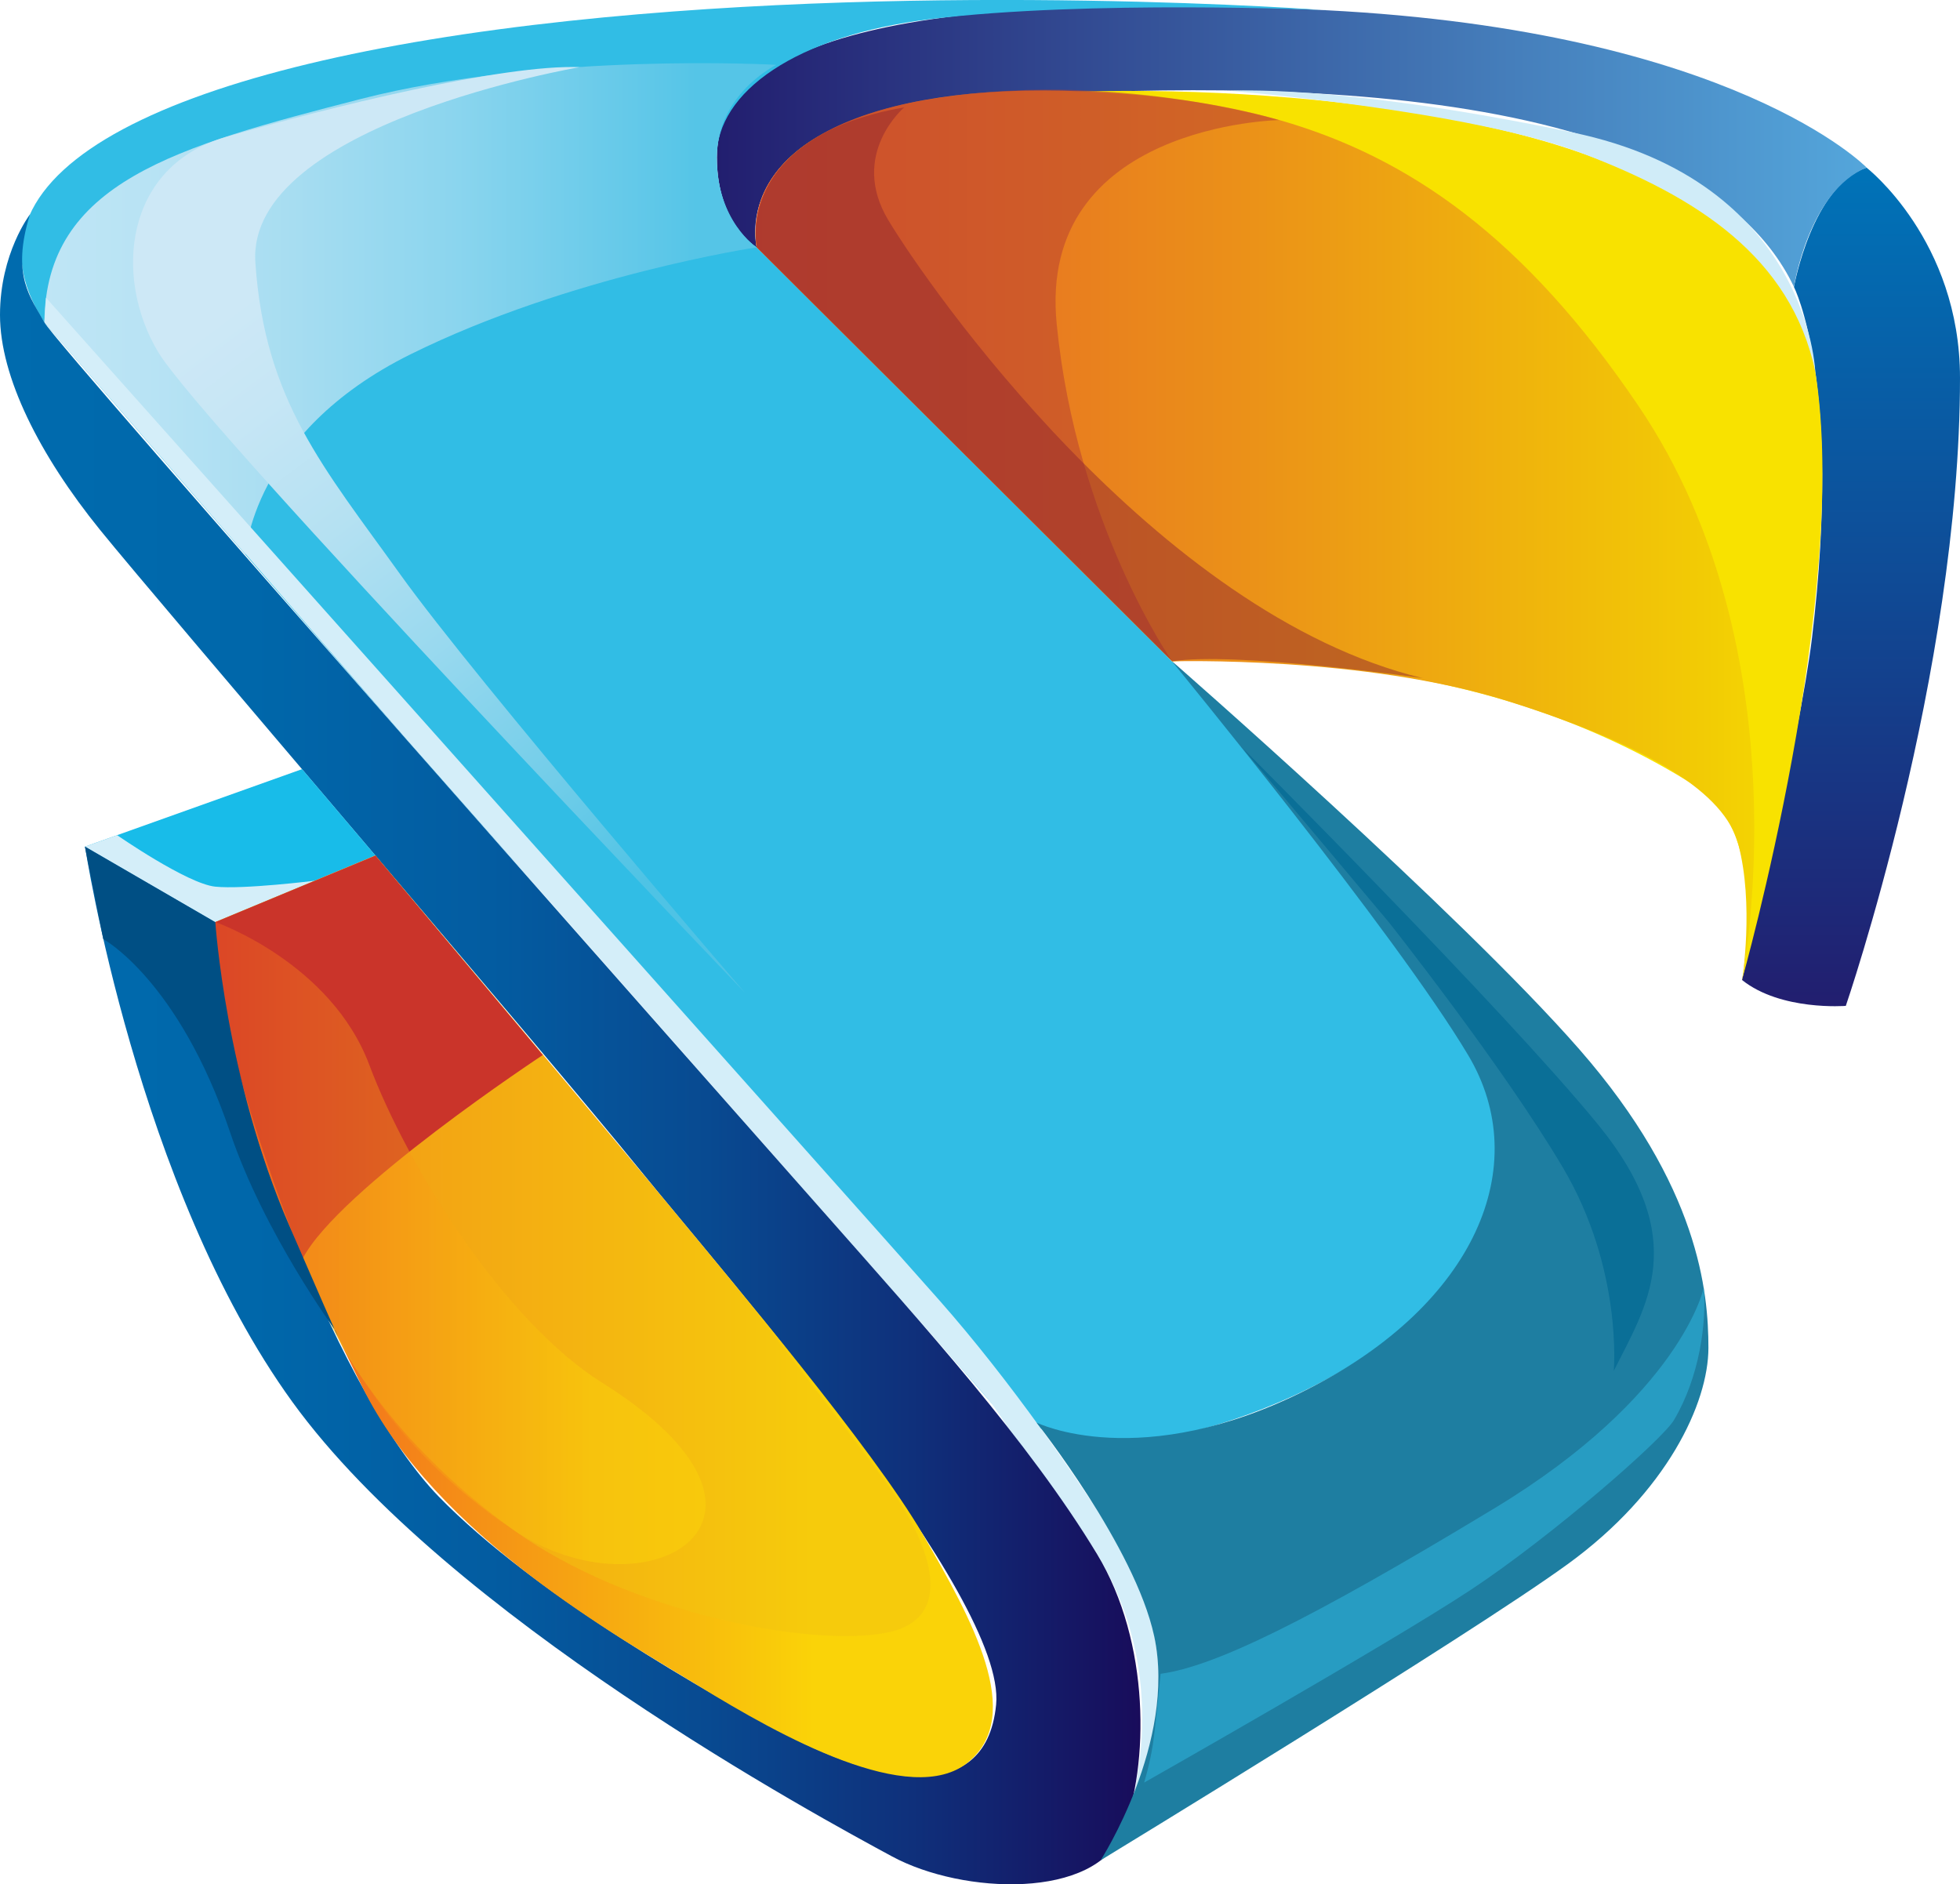 <?xml version="1.0" encoding="UTF-8"?><svg id="Layer_2" xmlns="http://www.w3.org/2000/svg" xmlns:xlink="http://www.w3.org/1999/xlink" viewBox="0 0 161.11 154.88"><defs><style>.cls-1{fill:url(#linear-gradient);}.cls-2{fill:#f8e200;}.cls-3{fill:#004f84;}.cls-4,.cls-5{fill:#31bde5;}.cls-6{fill:#d0ecf8;}.cls-7{fill:#ca342a;}.cls-8{fill:#d4eef9;}.cls-9{fill:#1e7ea1;}.cls-10{fill:#18bce9;}.cls-11{fill:url(#linear-gradient-3);}.cls-12{fill:url(#linear-gradient-4);}.cls-13{fill:url(#linear-gradient-2);}.cls-14{fill:url(#linear-gradient-6);}.cls-15{fill:url(#linear-gradient-7);}.cls-16{fill:url(#linear-gradient-5);}.cls-17{fill:url(#linear-gradient-8);opacity:.46;}.cls-18{fill:#b63d32;opacity:.51;}.cls-5,.cls-19{opacity:.49;}.cls-19{fill:#90252f;}.cls-20{fill:#f3c410;opacity:.5;}.cls-21{fill:#006892;opacity:.67;}</style><linearGradient id="linear-gradient" x1="152.15" y1="82.7" x2="152.15" y2="13.77" gradientTransform="matrix(1, 0, 0, 1, 0, 0)" gradientUnits="userSpaceOnUse"><stop offset="0" stop-color="#221e6f"/><stop offset=".51" stop-color="#0f4b96"/><stop offset="1" stop-color="#0073b8"/></linearGradient><linearGradient id="linear-gradient-2" x1="58.93" y1="12.02" x2="153.43" y2="12.02" gradientTransform="matrix(1, 0, 0, 1, 0, 0)" gradientUnits="userSpaceOnUse"><stop offset="0" stop-color="#221e6f"/><stop offset=".69" stop-color="#457ebb"/><stop offset="1" stop-color="#54a6db"/></linearGradient><linearGradient id="linear-gradient-3" x1="62.11" y1="43.99" x2="144.2" y2="43.99" gradientTransform="matrix(1, 0, 0, 1, 0, 0)" gradientUnits="userSpaceOnUse"><stop offset="0" stop-color="#e66229"/><stop offset=".17" stop-color="#e76f24"/><stop offset=".5" stop-color="#eb9218"/><stop offset=".94" stop-color="#f2ca05"/><stop offset="1" stop-color="#f3d303"/></linearGradient><linearGradient id="linear-gradient-4" x1="3.65" y1="25.4" x2="63.82" y2="25.4" gradientTransform="matrix(1, 0, 0, 1, 0, 0)" gradientUnits="userSpaceOnUse"><stop offset="0" stop-color="#bfe5f5"/><stop offset=".14" stop-color="#b8e3f4"/><stop offset=".34" stop-color="#a7ddf1"/><stop offset=".56" stop-color="#8bd5ee"/><stop offset=".8" stop-color="#64c9e9"/><stop offset=".89" stop-color="#55c5e7"/></linearGradient><linearGradient id="linear-gradient-5" x1="21.94" y1="6.13" x2="65.18" y2="63.4" gradientTransform="matrix(1, 0, 0, 1, 0, 0)" gradientUnits="userSpaceOnUse"><stop offset=".19" stop-color="#cde8f6"/><stop offset=".3" stop-color="#c6e6f5"/><stop offset=".46" stop-color="#b5e1f2"/><stop offset=".64" stop-color="#99d9ef"/><stop offset=".84" stop-color="#72cde9"/><stop offset="1" stop-color="#4ec3e5"/></linearGradient><linearGradient id="linear-gradient-6" x1="0" y1="86.24" x2="93.75" y2="86.24" gradientTransform="matrix(1, 0, 0, 1, 0, 0)" gradientUnits="userSpaceOnUse"><stop offset="0" stop-color="#006bae"/><stop offset=".22" stop-color="#0067aa"/><stop offset=".43" stop-color="#035ca1"/><stop offset=".62" stop-color="#084a91"/><stop offset=".8" stop-color="#0f307b"/><stop offset=".98" stop-color="#17105e"/><stop offset="1" stop-color="#190c5b"/></linearGradient><linearGradient id="linear-gradient-7" x1="17.7" y1="108.2" x2="81.62" y2="108.2" gradientTransform="matrix(1, 0, 0, 1, 0, 0)" gradientUnits="userSpaceOnUse"><stop offset="0" stop-color="#f15d21"/><stop offset=".77" stop-color="#fad308"/></linearGradient><linearGradient id="linear-gradient-8" y1="102.18" x2="58" y2="102.18" xlink:href="#linear-gradient-7"/></defs><g id="Layer_1-2"><path class="cls-1" d="M151.72,82.68s-5.33,.43-8.53-2.13c0,0,4.79-20.04,5.76-28.16,2.52-21.05-1.49-28.8-1.49-28.8,0,0,1.49-8.32,5.97-9.81,0,0,7.68,5.97,7.68,17.28,0,24.32-9.39,51.63-9.39,51.63Z"/><path class="cls-13" d="M153.43,13.77S142.56,2.55,108.99,.84C75.43-.86,58.93,3.12,58.93,12.93c0,5.55,3.27,7.4,3.27,7.4,0,0-2.75-10.81,17.83-12.23s58.96-2.32,67.43,15.48c0,0,1.2-7.84,5.97-9.81Z"/><path class="cls-4" d="M108.99,.84s-31.75-2.39-62.23,.88C14.69,5.16-4.57,13.77,3.65,26.5c0,0,32.94,38.22,42.44,48.51,9.5,10.29,35.48,40.4,35.48,40.4,0,0,2.53,2.99,12.03,2.99,4.91,0,29.61-6.97,29.61-24.7,0-6.43-11.18-20.74-11.18-20.74,0,0-6.19-7.67-14.26-17.03-4.26-4.94-35.59-35.61-35.59-35.61,0,0-3.27-2.02-3.27-7.4s6.54-10,17.58-11.35c12.98-1.59,32.48-.74,32.48-.74Z"/><path class="cls-2" d="M143.19,80.54s2.46-11.92-3.65-15.82c-6.6-4.22-15.36-7.9-26.72-9.52-9-1.29-16.47-.84-16.47-.84L62.2,20.33s-1.94-8.98,12.12-11.5c14.06-2.52,41.21-1.76,56.89,4.19,15.68,5.95,17.55,14.71,18,17.5,2.94,18.3-6.02,50.03-6.02,50.03Z"/><path class="cls-6" d="M149.21,30.52s-.55-15.59-19.93-19.63c-19.38-4.04-28.14-3.42-28.14-3.42,0,0,19.54,1.57,28.91,5.13,9.38,3.56,17.15,8.49,19.16,17.92Z"/><path class="cls-11" d="M143.19,80.54s5.33-26.75-8.52-47.19c-9.37-13.84-18.85-20.43-29.5-23.48-5.08-1.45-10.42-2.11-16.15-2.36-17.74-.77-28.01,4.55-26.82,12.81l34.15,34.04s15.79-.46,27.6,3.27c11.81,3.73,17.83,7.6,18.93,11.74,1.32,4.97,.32,11.17,.32,11.17Z"/><path class="cls-18" d="M105.17,9.87s-19.94,.33-18.31,16.77c1.62,16.44,9.49,27.72,9.49,27.72L62.2,20.33s-2.3-9.39,14.15-12.16c14.83-2.51,28.82,1.71,28.82,1.71Z"/><path class="cls-19" d="M74.32,8.83s-4.55,3.86-1.3,9.27c3.25,5.41,21.96,32.34,43.92,37.64,0,0-15.53-2.21-20.58-1.38L62.2,20.33s-1.83-9.09,12.12-11.5Z"/><path class="cls-12" d="M63.82,5.33s-19.04-1.08-34.18,2.81C14.49,12.04,3.74,15,3.65,26.5l16.53,19.1s.45-9.98,13.55-16.47c13.1-6.49,28.46-8.8,28.46-8.8,0,0-3.3-2.18-3.27-7.4,.02-5.22,4.89-7.6,4.89-7.6Z"/><path class="cls-16" d="M47.7,5.51s-27.47,4.69-26.71,16.05c.76,11.36,5.62,16.87,11.9,25.64s28.34,34.4,28.34,34.4c0,0-44.56-46.51-48.24-52.68-3.68-6.17-2.75-15.27,5.55-17.65,8.3-2.39,22.79-6.01,29.17-5.75Z"/><path class="cls-8" d="M3.79,24.48S71.5,100.41,77.23,106.9c5.73,6.49,11.47,14.71,15.04,20.55,3.57,5.84,4.43,15.04,0,23.15,0,0,5.33-12.8-3.35-24.77-8.68-11.97-6.21-9.11-8.68-11.97S33.74,61.14,33.74,61.14L3.65,26.5l.13-2.02Z"/><path class="cls-14" d="M2.48,17.6S0,20.8,0,25.89s3.25,11.52,8.22,17.66,36.89,43.35,44.24,52.44c7.36,9.09,30.29,35.26,29.42,44.13-.87,8.87-10.63,5.9-16.96,2.61s-21.06-11.68-28.85-19.71-17.4-31.4-18.37-47.22l-10.71-6.21s4.26,27.99,17.04,45.64c12.78,17.65,43.44,34.2,49.29,37.36,5.84,3.16,16.76,3.54,18.95-1.98,2.19-5.52,2.3-15.62-2.1-22.88-5.65-9.32-14.35-18.9-22.21-27.81C60.09,91,4.74,28.51,3.65,26.5s-2.77-3.81-1.18-8.9Z"/><polygon class="cls-10" points="6.99 69.59 24.83 63.22 30.86 70.32 17.7 75.79 6.99 69.59"/><path class="cls-8" d="M6.99,69.59l2.64-.94s5.75,3.99,8.06,4.23,8.2-.49,8.2-.49l-8.2,3.41-10.71-6.21Z"/><path class="cls-15" d="M17.7,75.79l13.16-5.47s21,24.95,24.98,29.77c3.98,4.82,15.96,19.02,20.01,26.02,4.05,7,8.43,14.89,3.73,18.74-4.69,3.85-15.52-2.2-22.05-6.21s-21.72-12.37-27.78-24.7c-3.85-7.84-10.83-21.1-12.06-38.14Z"/><path class="cls-20" d="M30.86,70.32s25.66,30.54,28.22,33.71,11.7,14.92,14.24,18.5,5.84,10.47-.49,11.68c-6.33,1.22-21.24-1.71-30.55-8.4-9.3-6.68-13.84-13.87-15.82-18.5-1.98-4.62-8.52-20.57-8.76-31.52l13.16-5.47Z"/><path class="cls-7" d="M30.86,70.32l13.76,16.4s-16.83,11.08-19.75,16.75c0,0-7.31-17.6-7.18-27.67l13.16-5.47Z"/><path class="cls-17" d="M17.7,75.79s9.49,3.3,12.66,11.75,11.16,21.12,19.11,26.1c17.89,11.2,3.77,19.47-7.18,12.17-10.95-7.3-14.37-15.36-17.41-22.34-3.04-6.99-7.05-19.76-7.18-27.67Z"/><path class="cls-3" d="M6.99,69.59l10.71,6.21s.85,12.9,6.08,24.95c5.23,12.05,3.8,8.63,3.8,8.63,0,0-5.88-8.04-8.66-16.29-4.23-12.53-10.43-15.9-10.43-15.9l-1.51-7.59Z"/><path class="cls-9" d="M96.35,54.36s23.6,20.6,33.46,31.88c9.86,11.27,10.62,20,10.62,24.55s-3.41,11.86-11.57,17.78c-8.15,5.92-38.39,24.34-38.39,24.34,0,0,6.27-9.72,4.4-18.43-1.57-7.31-9.67-17.55-9.67-17.55,0,0,8.55,4.24,22.31-2.75,13.76-6.99,18.58-18.36,13.19-27.42-5.94-9.98-24.36-32.39-24.36-32.39Z"/><path class="cls-21" d="M102.02,61.37s21.52,21.51,29.3,31.02c7.78,9.51,3.98,14.98,1.33,20.29,0,0,.76-8.34-4.17-16.69-4.93-8.34-14.33-20.2-14.33-20.2l-12.12-14.43Z"/><path class="cls-5" d="M95.4,137.58s-.4,4.29-.64,5.84-.71,3.1-.71,3.1c0,0,20.19-11.44,26.86-15.85,6.67-4.41,15.74-12.34,16.69-13.95,2.12-3.58,2.68-8.01,2.45-10.87,0,0-1.85,8.84-17.23,18.14-15.38,9.3-23,12.99-27.41,13.59Z"/></g></svg>